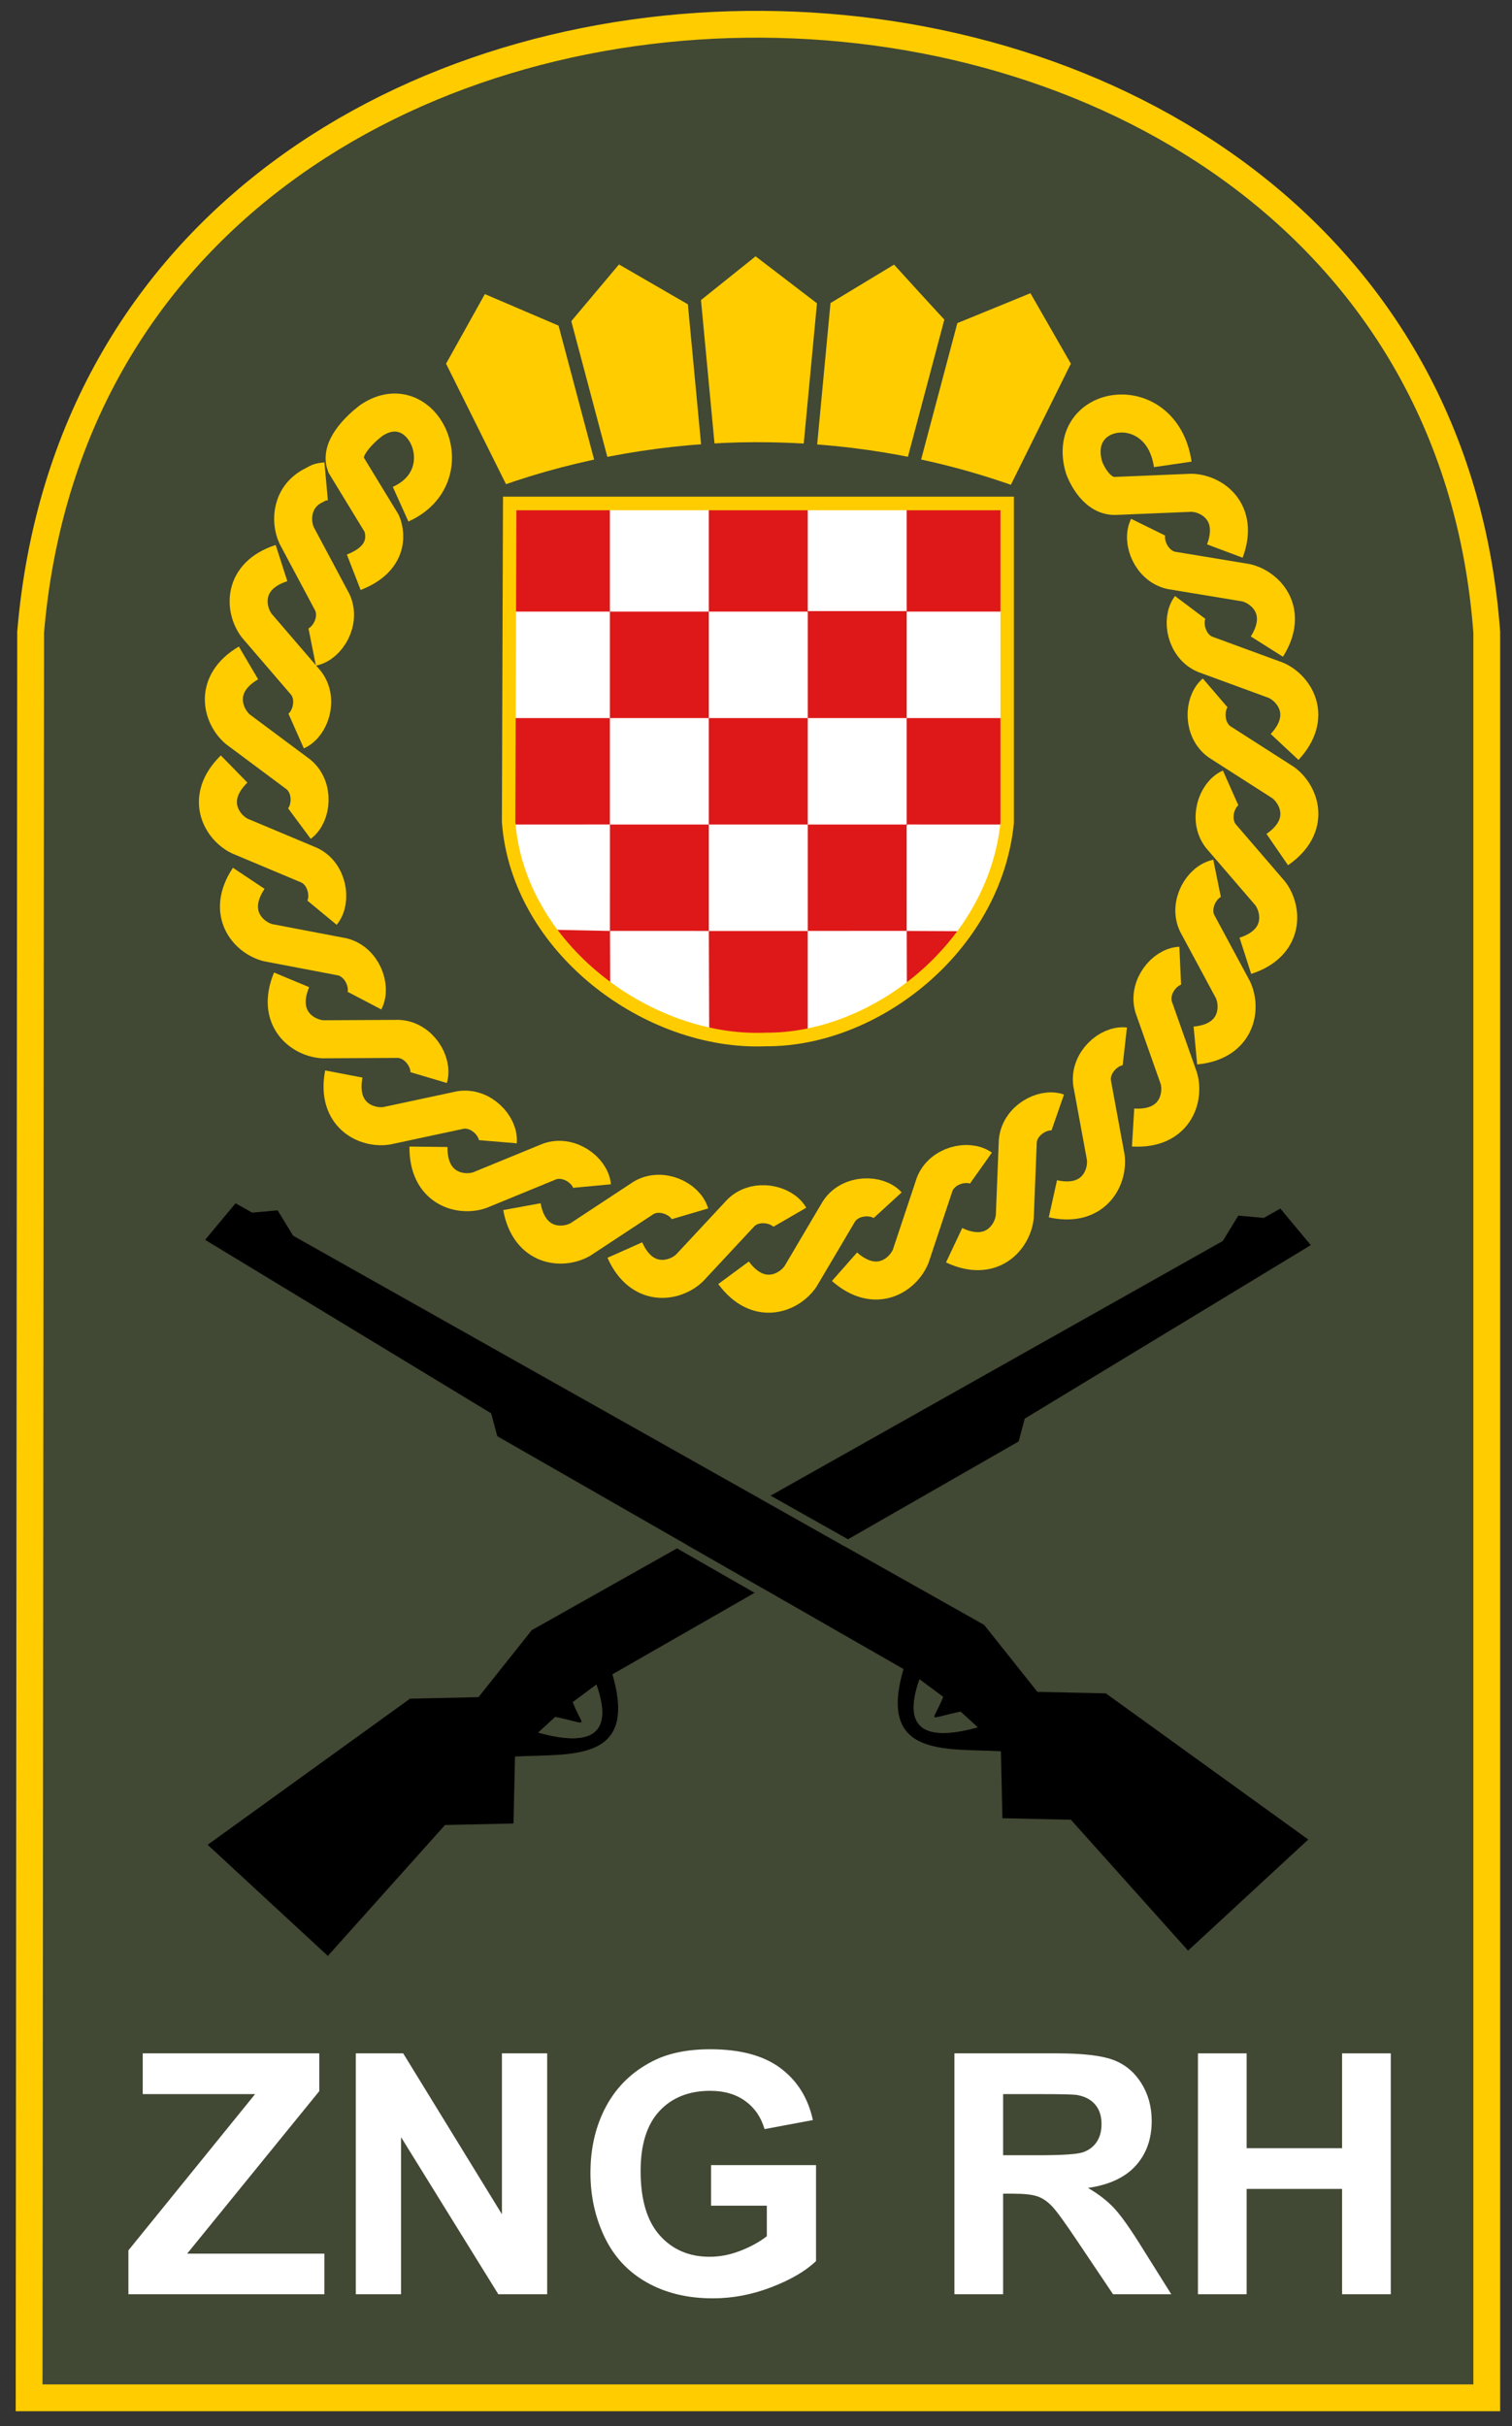 <?xml version="1.0" encoding="UTF-8" standalone="no"?>
<!-- Created with Inkscape (http://www.inkscape.org/) -->

<svg
   xmlns:dc="http://purl.org/dc/elements/1.1/"
   xmlns:cc="http://creativecommons.org/ns#"
   xmlns:rdf="http://www.w3.org/1999/02/22-rdf-syntax-ns#"
   xmlns:svg="http://www.w3.org/2000/svg"
   xmlns="http://www.w3.org/2000/svg"
   xmlns:xlink="http://www.w3.org/1999/xlink"
   xmlns:sodipodi="http://sodipodi.sourceforge.net/DTD/sodipodi-0.dtd"
   xmlns:inkscape="http://www.inkscape.org/namespaces/inkscape"
   id="svg2"
   version="1.1"
   inkscape:version="0.48.1 "
   width="269"
   height="431.4"
   sodipodi:docname="Logo of Croatian National Guard.svg">
  <rect width="100%" height="100%" fill="#333333" stroke="none"/>
  <defs
     id="defs6">
    <linearGradient
       y2="0"
       y1="0"
       xlink:href="#linearGradient684"
       x2="1"
       x1="0"
       spreadMethod="pad"
       id="linearGradient687"
       gradientUnits="objectBoundingBox" />
    <linearGradient
       y2="0"
       y1="0"
       x2="1"
       x1="0"
       spreadMethod="pad"
       id="linearGradient684"
       gradientUnits="objectBoundingBox">
      <stop
         style="stop-color:#000000;stop-opacity:1;"
         offset="0"
         id="stop685" />
      <stop
         style="stop-color:#ffffff;stop-opacity:1;"
         offset="1"
         id="stop686" />
    </linearGradient>
    <inkscape:perspective
       id="perspective28"
       inkscape:persp3d-origin="600 : 200 : 1"
       inkscape:vp_z="1200 : 300 : 1"
       inkscape:vp_y="0 : 1000 : 0"
       inkscape:vp_x="0 : 300 : 1"
       sodipodi:type="inkscape:persp3d" />
    <linearGradient
       y2="0"
       y1="0"
       xlink:href="#linearGradient684-1"
       x2="1"
       x1="0"
       spreadMethod="pad"
       id="linearGradient687-0"
       gradientUnits="objectBoundingBox" />
    <linearGradient
       y2="0"
       y1="0"
       x2="1"
       x1="0"
       spreadMethod="pad"
       id="linearGradient684-1"
       gradientUnits="objectBoundingBox">
      <stop
         style="stop-color:#000000;stop-opacity:1;"
         offset="0"
         id="stop685-7" />
      <stop
         style="stop-color:#ffffff;stop-opacity:1;"
         offset="1"
         id="stop686-4" />
    </linearGradient>
    <inkscape:perspective
       id="perspective130"
       inkscape:persp3d-origin="600 : 200 : 1"
       inkscape:vp_z="1200 : 300 : 1"
       inkscape:vp_y="0 : 1000 : 0"
       inkscape:vp_x="0 : 300 : 1"
       sodipodi:type="inkscape:persp3d" />
  </defs>
  <sodipodi:namedview
     pagecolor="#ffffff"
     bordercolor="#666666"
     borderopacity="1"
     objecttolerance="10"
     gridtolerance="10"
     guidetolerance="10"
     inkscape:pageopacity="0"
     inkscape:pageshadow="2"
     inkscape:window-width="1600"
     inkscape:window-height="844"
     id="namedview4"
     showgrid="false"
     inkscape:zoom="1.4483295"
     inkscape:cx="56.10143"
     inkscape:cy="314.37448"
     inkscape:window-x="-4"
     inkscape:window-y="-4"
     inkscape:window-maximized="1"
     inkscape:current-layer="g2527"
     showguides="true"
     inkscape:guide-bbox="true" />
  <path
     style="fill:#414833;fill-opacity:1;stroke:#ffcc00;stroke-width:4.769;stroke-linecap:butt;stroke-linejoin:miter;stroke-miterlimit:4;stroke-opacity:1;stroke-dasharray:none"
     d="m 5.766,426.359 258.743,0 0,-313.936 C 253.929,-30.207 17.757,-33.226 5.449,112.415 L 5.393,177.727 5.178,428.743"
     id="path2987"
     inkscape:connector-curvature="0"
     sodipodi:nodetypes="cccccc" />
  <path
     style="fill:#000000;stroke:none"
     d="m 36.943,328.025 21.385,19.756 20.844,-23.275 12.182,-0.271 0.271,-11.908 c 9.917,-0.533 21.967,1.167 17.325,-14.614 l 72.277,-41.407 1.083,-4.06 50.892,-30.852 -5.414,-6.495 -2.955,1.663 -4.529,-0.412 -2.757,4.513 -122.944,69.201 -9.475,11.908 -12.182,0.271 z"
     id="path3757"
     inkscape:connector-curvature="0"
     sodipodi:nodetypes="ccccccccccccccccc" />
  <path
     style="fill:#414833;fill-opacity:1;stroke:none"
     d="m 98.798,305.292 -3.045,2.774 c 9.543,2.639 13.441,0.2 10.354,-8.525 l -4.196,3.112 c 1.844,4.719 3.292,3.979 -3.113,2.639 z"
     id="path3759"
     inkscape:connector-curvature="0"
     sodipodi:nodetypes="ccccc" />
  <path
     style="fill:#000000;stroke:none"
     d="m 232.753,327.086 -21.385,19.756 -20.844,-23.275 -12.182,-0.271 -0.271,-11.908 c -9.917,-0.533 -21.967,1.167 -17.325,-14.614 l -72.277,-41.407 -1.083,-4.06 -50.892,-30.852 5.414,-6.495 2.955,1.663 4.529,-0.412 2.757,4.513 122.944,69.201 9.475,11.908 12.181,0.271 z"
     id="path3757-1"
     inkscape:connector-curvature="0"
     sodipodi:nodetypes="ccccccccccccccccc" />
  <path
     style="fill:#414833;fill-opacity:1;stroke:none"
     d="m 170.898,304.353 3.045,2.774 c -9.543,2.639 -13.441,0.2 -10.354,-8.525 l 4.196,3.112 c -1.844,4.719 -3.292,3.979 3.113,2.639 z"
     id="path3759-7"
     inkscape:connector-curvature="0"
     sodipodi:nodetypes="ccccc" />
  <g
     id="g3178"
     transform="matrix(0.199,0,0,0.201,298.488,99.826)">
    <g
       transform="translate(-450.057,339.535)"
       id="g4544" />
    <g
       transform="matrix(2.116,0,0,2.116,-634.851,-174.717)"
       id="g4549">
      <g
         id="g2527"
         transform="matrix(0.92,0,0,0.92,-148.222,5.891)">
        <path
           style="font-size:12px;fill:#ffcc00;fill-opacity:1;fill-rule:evenodd;stroke:#414833;stroke-width:6.174;stroke-linecap:round;stroke-miterlimit:4;stroke-opacity:1;stroke-dasharray:none"
           id="path3501"
           d="M -52.439,52.047 C -16.144,39.256 24.099,32.354 63.431,32.256 102.763,32.158 142.875,38.271 182.511,52.342 L 212.014,-6.623 191.277,-42.409 c 0,0 -36.998,15.055 -37.302,15.055 -0.304,0 -26.087,-28.111 -26.087,-28.111 L 94.778,-35.647 63.686,-59.204 34.44,-36.011 0.297,-55.561 -24.608,-26.242 -61.938,-42.055 -81.923,-6.596 -52.439,52.047 z"
           inkscape:connector-curvature="0" />
        <path
           style="font-size:12px;fill:#de1818;fill-opacity:1;fill-rule:evenodd;stroke:none"
           id="path3709-9"
           d="m -49.193,57.001 228.47,0 0,145.133 c -5.807,56.521 -60.643,98.771 -110.751,98.449 -54.089,2.338 -113.903,-41.524 -118.217,-98.933 l 0.498,-144.65 z"
           inkscape:connector-curvature="0" />
        <rect
           y="57.774"
           x="-3.181"
           width="45.434"
           style="font-size:12px;fill:#ffffff;fill-rule:evenodd;stroke-width:1pt"
           ry="0"
           id="rect3711-4"
           height="48.378" />
        <path
           sodipodi:nodetypes="ccccc"
           style="font-size:12px;fill:#ffffff;fill-rule:evenodd;stroke:#ffffff;stroke-width:0.402pt"
           id="path3713-8"
           d="m 133.37,203.162 0.011,47.839 25.638,0.118 c 12.382,-18.374 17.791,-36.354 18.955,-47.947 -0.201,0 -44.427,-0.022 -44.604,-0.01 z"
           inkscape:connector-curvature="0" />
        <path
           sodipodi:nodetypes="ccccc"
           style="font-size:12px;fill:#ffffff;fill-rule:evenodd;stroke:#ffffff;stroke-width:0.399pt"
           id="path3715-8"
           d="m 87.938,251.513 0.007,45.935 c 19.696,-3.926 35.819,-13.668 45.002,-20.238 l -0.076,-25.715 -44.933,0.018 z"
           inkscape:connector-curvature="0" />
        <path
           sodipodi:nodetypes="ccccc"
           style="font-size:12px;fill:#ffffff;fill-rule:evenodd;stroke:#ffffff;stroke-width:0.399pt"
           id="path3717-2"
           d="m -2.865,251.51 0.095,25.659 c 15.478,10.823 33.153,17.395 44.925,19.83 l -0.152,-45.473 -44.868,-0.017 z"
           inkscape:connector-curvature="0" />
        <path
           sodipodi:nodetypes="ccccc"
           style="font-size:12px;fill:#ffffff;fill-rule:evenodd;stroke:#ffffff;stroke-width:0.402pt"
           id="path3719-4"
           d="m -48.367,203.179 c 1.443,18.732 9.945,35.514 18.436,47.265 l 26.497,0.547 0.005,-47.832 -44.938,0.02 z"
           inkscape:connector-curvature="0" />
        <rect
           y="106.152"
           x="-48.615"
           width="45.434"
           style="font-size:12px;fill:#ffffff;fill-rule:evenodd;stroke-width:1pt"
           ry="0"
           id="rect1722-5"
           height="48.378" />
        <rect
           y="106.152"
           x="42.253"
           width="45.434"
           style="font-size:12px;fill:#ffffff;fill-rule:evenodd;stroke-width:1pt"
           ry="0"
           id="rect1724-5"
           height="48.378" />
        <rect
           y="57.554"
           x="87.687"
           width="45.434"
           style="font-size:12px;fill:#ffffff;fill-rule:evenodd;stroke-width:1pt"
           ry="0"
           id="rect1726-1"
           height="48.378" />
        <rect
           y="106.152"
           x="133.122"
           width="45.434"
           style="font-size:12px;fill:#ffffff;fill-rule:evenodd;stroke-width:1pt"
           ry="0"
           id="rect1728-7"
           height="48.378" />
        <rect
           y="154.53"
           x="-3.181"
           width="45.434"
           style="font-size:12px;fill:#ffffff;fill-rule:evenodd;stroke-width:1pt"
           ry="0"
           id="rect1730-1"
           height="48.378" />
        <rect
           y="154.53"
           x="87.687"
           width="45.434"
           style="font-size:12px;fill:#ffffff;fill-rule:evenodd;stroke-width:1pt"
           ry="0"
           id="rect1732-1"
           height="48.378" />
        <rect
           y="202.909"
           x="42.253"
           width="45.434"
           style="font-size:12px;fill:#ffffff;fill-rule:evenodd;stroke-width:1pt"
           ry="0"
           id="rect1734-5"
           height="48.378" />
        <path
           style="fill:none;stroke:#414833;stroke-width:6.174;stroke-linecap:butt;stroke-linejoin:miter;stroke-miterlimit:4;stroke-opacity:1;stroke-dasharray:none"
           d="M -25.958,-32.718 -6.366,40.271"
           id="path4157"
           inkscape:connector-curvature="0" />
        <path
           style="fill:none;stroke:#414833;stroke-width:6.174;stroke-linecap:butt;stroke-linejoin:miter;stroke-miterlimit:4;stroke-opacity:1;stroke-dasharray:none"
           d="m 34.791,-43.382 7.161,75.14"
           id="path4157-4"
           inkscape:connector-curvature="0" />
        <path
           style="fill:none;stroke:#414833;stroke-width:6.174;stroke-linecap:butt;stroke-linejoin:miter;stroke-miterlimit:4;stroke-opacity:1;stroke-dasharray:none"
           d="M 155.772,-34.578 136.181,38.411"
           id="path4157-2"
           inkscape:connector-curvature="0" />
        <path
           style="fill:none;stroke:#414833;stroke-width:6.174;stroke-linecap:butt;stroke-linejoin:miter;stroke-miterlimit:4;stroke-opacity:1;stroke-dasharray:none"
           d="M 95.755,-41.664 88.593,33.475"
           id="path4157-4-3"
           inkscape:connector-curvature="0" />
        <g
           transform="scale(1.006,0.994)"
           style="font-size:153.836px;font-style:normal;font-variant:normal;font-weight:bold;font-stretch:normal;line-height:125%;letter-spacing:0px;word-spacing:0px;fill:#ffffff;fill-opacity:1;stroke:none;font-family:Arial;-inkscape-font-specification:Arial Bold"
           id="text4213">
          <path
             d="m -222.964,876.032 0,-20.056 57.839,-71.435 -51.304,0 0,-18.629 80.599,0 0,17.277 -60.318,74.289 62.646,0 0,18.553 z"
             id="path4218"
             style="" />
          <path
             d="m -119.155,876.032 0,-110.119 21.633,0 45.069,73.538 0,-73.538 20.657,0 0,110.119 -22.309,0 -44.393,-71.81 0,71.81 z"
             id="path4220"
             style="" />
          <path
             d="m 43.019,835.544 0,-18.553 47.924,0 0,43.867 c -4.657,4.507 -11.405,8.476 -20.244,11.906 -8.839,3.43 -17.79,5.145 -26.854,5.145 -11.518,-10e-6 -21.558,-2.416 -30.121,-7.249 -8.563,-4.832 -14.998,-11.743 -19.305,-20.732 -4.307,-8.989 -6.46,-18.766 -6.46,-29.332 -8e-6,-11.468 2.404,-21.658 7.211,-30.572 4.807,-8.914 11.843,-15.749 21.107,-20.506 7.061,-3.655 15.849,-5.483 26.365,-5.483 13.671,1.1e-4 24.35,2.867 32.037,8.601 7.687,5.734 12.632,13.659 14.835,23.774 l -22.084,4.131 c -1.552,-5.408 -4.469,-9.677 -8.751,-12.807 -4.282,-3.13 -9.627,-4.695 -16.037,-4.695 -9.715,9e-5 -17.439,3.08 -23.173,9.239 -5.734,6.16 -8.601,15.299 -8.601,27.417 -3.1e-5,13.07 2.904,22.873 8.713,29.408 5.809,6.535 13.421,9.803 22.835,9.803 4.657,1e-5 9.327,-0.914 14.009,-2.742 4.682,-1.828 8.701,-4.044 12.056,-6.648 l 0,-13.971 z"
             id="path4222"
             style="" />
          <path
             d="m 154.114,876.032 0,-110.119 46.797,0 c 11.768,1.1e-4 20.319,0.989 25.652,2.967 5.333,1.978 9.602,5.496 12.807,10.554 3.205,5.058 4.807,10.842 4.807,17.352 -1e-4,8.263 -2.429,15.086 -7.286,20.469 -4.858,5.383 -12.119,8.776 -21.783,10.178 4.807,2.804 8.776,5.884 11.906,9.239 3.13,3.355 7.349,9.314 12.657,17.877 l 13.446,21.483 -26.591,0 -16.075,-23.962 c -5.709,-8.563 -9.615,-13.959 -11.718,-16.187 -2.103,-2.228 -4.332,-3.756 -6.685,-4.582 -2.354,-0.826 -6.084,-1.239 -11.192,-1.239 l -4.507,0 0,45.971 z m 22.234,-63.548 16.45,0 c 10.666,6e-5 17.327,-0.451 19.981,-1.352 2.654,-0.901 4.732,-2.454 6.235,-4.657 1.502,-2.203 2.253,-4.958 2.253,-8.263 -8e-5,-3.706 -0.989,-6.698 -2.967,-8.976 -1.978,-2.278 -4.77,-3.718 -8.375,-4.319 -1.803,-0.25 -7.211,-0.375 -16.225,-0.376 l -17.352,0 z"
             id="path4224"
             style="" />
          <path
             d="m 265.285,876.032 0,-110.119 22.234,0 0,43.342 43.567,0 0,-43.342 22.234,0 0,110.119 -22.234,0 0,-48.149 -43.567,0 0,48.149 z"
             id="path4226"
             style="" />
        </g>
        <path
           style="font-size:12px;fill:none;stroke:#ffcc00;stroke-width:6.174;stroke-miterlimit:4;stroke-opacity:1;stroke-dasharray:none"
           id="path3709-9-2"
           d="m -49.198,57 228.47,0 0,145.133 C 173.465,258.655 118.629,300.905 68.521,300.582 14.432,302.92 -45.382,259.058 -49.696,201.65 l 0.498,-144.65 z"
           inkscape:connector-curvature="0" />
      </g>
    </g>
  </g>
  <path
     style="fill:#414833;fill-opacity:1;stroke:none"
     d="m 98.795,305.302 -3.045,2.774 c 9.543,2.639 13.441,0.2 10.354,-8.525 l -4.196,3.112 c 1.844,4.719 3.292,3.979 -3.113,2.639 z"
     id="path3759-8"
     inkscape:connector-curvature="0"
     sodipodi:nodetypes="ccccc" />
  <path
     style="fill:#414833;fill-opacity:1;stroke:none"
     d="m 170.894,304.363 3.045,2.774 c -9.543,2.639 -13.441,0.2 -10.354,-8.525 l 4.196,3.112 c -1.844,4.719 -3.292,3.979 3.113,2.639 z"
     id="path3759-7-3"
     inkscape:connector-curvature="0"
     sodipodi:nodetypes="ccccc" />
  <path
     style="fill:#414833;fill-opacity:1;stroke:#414833;stroke-width:1.4;stroke-linecap:butt;stroke-linejoin:miter;stroke-miterlimit:4;stroke-opacity:1;stroke-dasharray:none"
     d="m 120.728,274.67 14.666,8.4"
     id="path3047"
     inkscape:connector-curvature="0"
     sodipodi:nodetypes="cc" />
  <path
     style="fill:#414833;fill-opacity:1;stroke:#414833;stroke-width:1.4;stroke-linecap:butt;stroke-linejoin:miter;stroke-miterlimit:4;stroke-opacity:1;stroke-dasharray:none"
     d="m 135.816,266.025 14.783,8.325"
     id="path3047-1"
     inkscape:connector-curvature="0"
     sodipodi:nodetypes="cc" />
  <path
     style="fill:none;stroke:#ffcc00;stroke-width:6.763;stroke-linecap:butt;stroke-linejoin:miter;stroke-miterlimit:4;stroke-opacity:1;stroke-dasharray:none"
     d="m 58.026,85.588 c -1.453,0.132 -1.168,0.218 -2.147,0.694 -4.003,1.946 -4.311,6.269 -3.104,8.923 l 6.346,11.889 c 1.557,3.356 -0.902,7.418 -3.579,7.952"
     id="path3759-1-1"
     inkscape:connector-curvature="0"
     sodipodi:nodetypes="csccc" />
  <path
     style="fill:none;stroke:#ffcc00;stroke-width:6.763;stroke-linecap:butt;stroke-linejoin:miter;stroke-miterlimit:4;stroke-opacity:1;stroke-dasharray:none"
     d="m 50.085,100.125 c -7.069,2.272 -6.609,8.204 -4.424,11.099 l 8.783,10.215 c 2.25,2.935 0.736,7.436 -1.76,8.543"
     id="path3759-1-7-8"
     inkscape:connector-curvature="0"
     sodipodi:nodetypes="cccc" />
  <path
     style="fill:none;stroke:#ffcc00;stroke-width:6.763;stroke-linecap:butt;stroke-linejoin:miter;stroke-miterlimit:4;stroke-opacity:1;stroke-dasharray:none"
     d="m 44.21,117.875 c -6.402,3.766 -4.658,9.454 -1.893,11.799 l 10.801,8.044 c 2.837,2.371 2.342,7.095 0.148,8.721"
     id="path3759-1-4-9"
     inkscape:connector-curvature="0"
     sodipodi:nodetypes="cccc" />
  <path
     style="fill:none;stroke:#ffcc00;stroke-width:6.763;stroke-linecap:butt;stroke-linejoin:miter;stroke-miterlimit:4;stroke-opacity:1;stroke-dasharray:none"
     d="m 41.65,136.739 c -5.312,5.195 -2.255,10.297 0.991,11.909 l 12.414,5.211 c 3.322,1.619 3.975,6.324 2.234,8.431"
     id="path3759-1-0-2"
     inkscape:connector-curvature="0"
     sodipodi:nodetypes="cccc" />
  <path
     style="fill:none;stroke:#ffcc00;stroke-width:6.763;stroke-linecap:butt;stroke-linejoin:miter;stroke-miterlimit:4;stroke-opacity:1;stroke-dasharray:none"
     d="m 44.252,156.174 c -4.121,6.185 -0.074,10.542 3.435,11.445 l 13.223,2.52 c 3.585,0.894 5.197,5.362 3.931,7.784"
     id="path3759-1-0-1-79"
     inkscape:connector-curvature="0"
     sodipodi:nodetypes="cccc" />
  <path
     style="fill:none;stroke:#ffcc00;stroke-width:6.763;stroke-linecap:butt;stroke-linejoin:miter;stroke-miterlimit:4;stroke-opacity:1;stroke-dasharray:none"
     d="m 51.876,174.226 c -2.857,6.863 1.95,10.359 5.567,10.57 l 13.46,-0.072 c 3.69,0.187 6.13,4.261 5.352,6.882"
     id="path3759-1-0-1-7-5"
     inkscape:connector-curvature="0"
     sodipodi:nodetypes="cccc" />
  <path
     style="fill:none;stroke:#ffcc00;stroke-width:6.763;stroke-linecap:butt;stroke-linejoin:miter;stroke-miterlimit:4;stroke-opacity:1;stroke-dasharray:none"
     d="m 61.169,190.971 c -1.401,7.302 4.016,9.744 7.6,9.213 l 13.163,-2.817 c 3.651,-0.569 6.868,2.921 6.639,5.645"
     id="path3759-1-0-1-7-1-4"
     inkscape:connector-curvature="0"
     sodipodi:nodetypes="cccc" />
  <path
     style="fill:none;stroke:#ffcc00;stroke-width:6.763;stroke-linecap:butt;stroke-linejoin:miter;stroke-miterlimit:4;stroke-opacity:1;stroke-dasharray:none"
     d="m 76.228,203.91 c -0.086,7.435 5.678,8.877 9.111,7.717 l 12.456,-5.11 c 3.492,-1.209 7.276,1.655 7.533,4.377"
     id="path3759-1-0-1-7-1-1-3"
     inkscape:connector-curvature="0"
     sodipodi:nodetypes="cccc" />
  <path
     style="fill:none;stroke:#ffcc00;stroke-width:6.763;stroke-linecap:butt;stroke-linejoin:miter;stroke-miterlimit:4;stroke-opacity:1;stroke-dasharray:none"
     d="m 92.853,214.558 c 1.338,7.314 7.271,7.623 10.418,5.826 l 11.247,-7.405 c 3.196,-1.856 7.458,0.228 8.231,2.85"
     id="path3759-1-0-1-7-1-1-5-1"
     inkscape:connector-curvature="0"
     sodipodi:nodetypes="cccc" />
  <path
     style="fill:none;stroke:#ffcc00;stroke-width:6.763;stroke-linecap:butt;stroke-linejoin:miter;stroke-miterlimit:4;stroke-opacity:1;stroke-dasharray:none"
     d="m 111.164,222.273 c 3.023,6.791 8.861,5.689 11.497,3.199 l 9.185,-9.854 c 2.669,-2.559 7.301,-1.541 8.67,0.824"
     id="path3759-1-0-1-7-1-1-5-2-2"
     inkscape:connector-curvature="0"
     sodipodi:nodetypes="cccc" />
  <path
     style="fill:none;stroke:#ffcc00;stroke-width:6.763;stroke-linecap:butt;stroke-linejoin:miter;stroke-miterlimit:4;stroke-opacity:1;stroke-dasharray:none"
     d="m 130.504,226.311 c 4.409,5.983 9.874,3.65 11.915,0.652 l 6.858,-11.6 c 2.058,-3.074 6.801,-3.075 8.645,-1.059"
     id="path3759-1-0-1-7-1-1-5-2-7-3"
     inkscape:connector-curvature="0"
     sodipodi:nodetypes="cccc" />
  <path
     style="fill:none;stroke:#ffcc00;stroke-width:6.763;stroke-linecap:butt;stroke-linejoin:miter;stroke-miterlimit:4;stroke-opacity:1;stroke-dasharray:none"
     d="m 150.246,225.238 c 5.57,4.916 10.421,1.481 11.783,-1.882 l 4.259,-12.788 c 1.363,-3.439 5.999,-4.443 8.227,-2.863"
     id="path3759-1-0-1-7-1-1-5-2-6-3"
     inkscape:connector-curvature="0"
     sodipodi:nodetypes="cccc" />
  <path
     style="fill:none;stroke:#ffcc00;stroke-width:6.763;stroke-linecap:butt;stroke-linejoin:miter;stroke-miterlimit:4;stroke-opacity:1;stroke-dasharray:none"
     d="m 169.747,221.415 c 6.716,3.169 10.421,-1.482 10.795,-5.091 l 0.537,-13.47 c 0.354,-3.684 4.528,-5.94 7.106,-5.043"
     id="path3759-1-0-1-7-1-1-5-2-6-1-4"
     inkscape:connector-curvature="0"
     sodipodi:nodetypes="cccc" />
  <path
     style="fill:none;stroke:#ffcc00;stroke-width:6.763;stroke-linecap:butt;stroke-linejoin:miter;stroke-miterlimit:4;stroke-opacity:1;stroke-dasharray:none"
     d="m 187.321,213.156 c 7.248,1.609 9.839,-3.746 9.409,-7.349 l -2.44,-13.258 c -0.465,-3.671 3.109,-6.793 5.822,-6.487"
     id="path3759-1-0-1-7-1-1-5-2-6-4-1"
     inkscape:connector-curvature="0"
     sodipodi:nodetypes="cccc" />
  <path
     style="fill:none;stroke:#ffcc00;stroke-width:6.763;stroke-linecap:butt;stroke-linejoin:miter;stroke-miterlimit:4;stroke-opacity:1;stroke-dasharray:none"
     d="m 201.588,200.485 c 7.411,0.449 9.13,-5.246 8.141,-8.737 l -4.488,-12.71 c -1.035,-3.552 2.006,-7.198 4.733,-7.322"
     id="path3759-1-0-1-7-1-1-5-2-6-4-2-1"
     inkscape:connector-curvature="0"
     sodipodi:nodetypes="cccc" />
  <path
     style="fill:none;stroke:#ffcc00;stroke-width:6.763;stroke-linecap:butt;stroke-linejoin:miter;stroke-miterlimit:4;stroke-opacity:1;stroke-dasharray:none"
     d="m 212.67,185.906 c 7.391,-0.7 8.213,-6.593 6.699,-9.889 l -6.39,-11.865 c -1.569,-3.35 0.875,-7.421 3.55,-7.965"
     id="path3759-1-0-1-7-1-1-5-2-6-4-3-3"
     inkscape:connector-curvature="0"
     sodipodi:nodetypes="cccc" />
  <path
     style="fill:none;stroke:#ffcc00;stroke-width:6.763;stroke-linecap:butt;stroke-linejoin:miter;stroke-miterlimit:4;stroke-opacity:1;stroke-dasharray:none"
     d="m 221.563,169.954 c 7.067,-2.278 6.603,-8.21 4.415,-11.102 l -8.791,-10.208 c -2.253,-2.933 -0.742,-7.436 1.753,-8.544"
     id="path3759-1-0-1-7-1-1-5-2-6-4-3-2-8"
     inkscape:connector-curvature="0"
     sodipodi:nodetypes="cccc" />
  <path
     style="fill:none;stroke:#ffcc00;stroke-width:6.763;stroke-linecap:butt;stroke-linejoin:miter;stroke-miterlimit:4;stroke-opacity:1;stroke-dasharray:none"
     d="m 227.236,151.061 c 6.12,-4.209 3.98,-9.759 1.057,-11.904 l -11.341,-7.261 c -2.997,-2.165 -2.836,-6.912 -0.762,-8.689"
     id="path3759-1-0-1-7-1-1-5-2-6-4-3-21-7"
     inkscape:connector-curvature="0"
     sodipodi:nodetypes="cccc" />
  <path
     style="fill:none;stroke:#ffcc00;stroke-width:6.763;stroke-linecap:butt;stroke-linejoin:miter;stroke-miterlimit:4;stroke-opacity:1;stroke-dasharray:none"
     d="m 228.542,132.816 c 5.068,-5.434 1.781,-10.39 -1.536,-11.851 l -12.64,-4.635 c -3.393,-1.465 -4.26,-6.135 -2.619,-8.319"
     id="path3759-1-0-1-7-1-1-5-2-6-4-3-21-6-4"
     inkscape:connector-curvature="0"
     sodipodi:nodetypes="cccc" />
  <path
     style="fill:none;stroke:#ffcc00;stroke-width:6.763;stroke-linecap:butt;stroke-linejoin:miter;stroke-miterlimit:4;stroke-opacity:1;stroke-dasharray:none"
     d="m 225.388,114.973 c 3.967,-6.285 -0.185,-10.54 -3.716,-11.357 l -13.281,-2.193 c -3.606,-0.805 -5.328,-5.232 -4.122,-7.684"
     id="path3759-1-0-1-7-1-1-5-2-6-4-3-21-6-8-2"
     inkscape:connector-curvature="0"
     sodipodi:nodetypes="cccc" />
  <path
     style="fill:none;stroke:#ffcc00;stroke-width:6.763;stroke-linecap:butt;stroke-linejoin:miter;stroke-miterlimit:4;stroke-opacity:1;stroke-dasharray:none"
     d="m 217.91,97.984 c 2.608,-6.962 -2.321,-10.282 -5.944,-10.363 l -13.449,0.558 c -3.803,0.198 -5.636,-5.007 -5.636,-5.007 -3.431,-11.385 13.801,-14.03 15.765,-0.599"
     id="path3759-1-0-1-7-1-1-5-2-6-4-3-21-6-8-5-77"
     inkscape:connector-curvature="0"
     sodipodi:nodetypes="ccccc" />
  <path
     style="fill:none;stroke:#ffcc00;stroke-width:6.763;stroke-linecap:butt;stroke-linejoin:miter;stroke-miterlimit:4;stroke-opacity:1;stroke-dasharray:none"
     d="m 62.936,101.757 c 7.656,-2.981 4.965,-8.698 4.965,-8.698 l -6.407,-10.503 c -1.291,-3.588 4.638,-7.842 4.638,-7.842 9.15,-6.063 16.446,9.846 5.138,14.94"
     id="path3759-1-0-1-7-1-1-5-2-6-4-3-21-6-8-5-7-9"
     inkscape:connector-curvature="0"
     sodipodi:nodetypes="ccccc" />
</svg>
